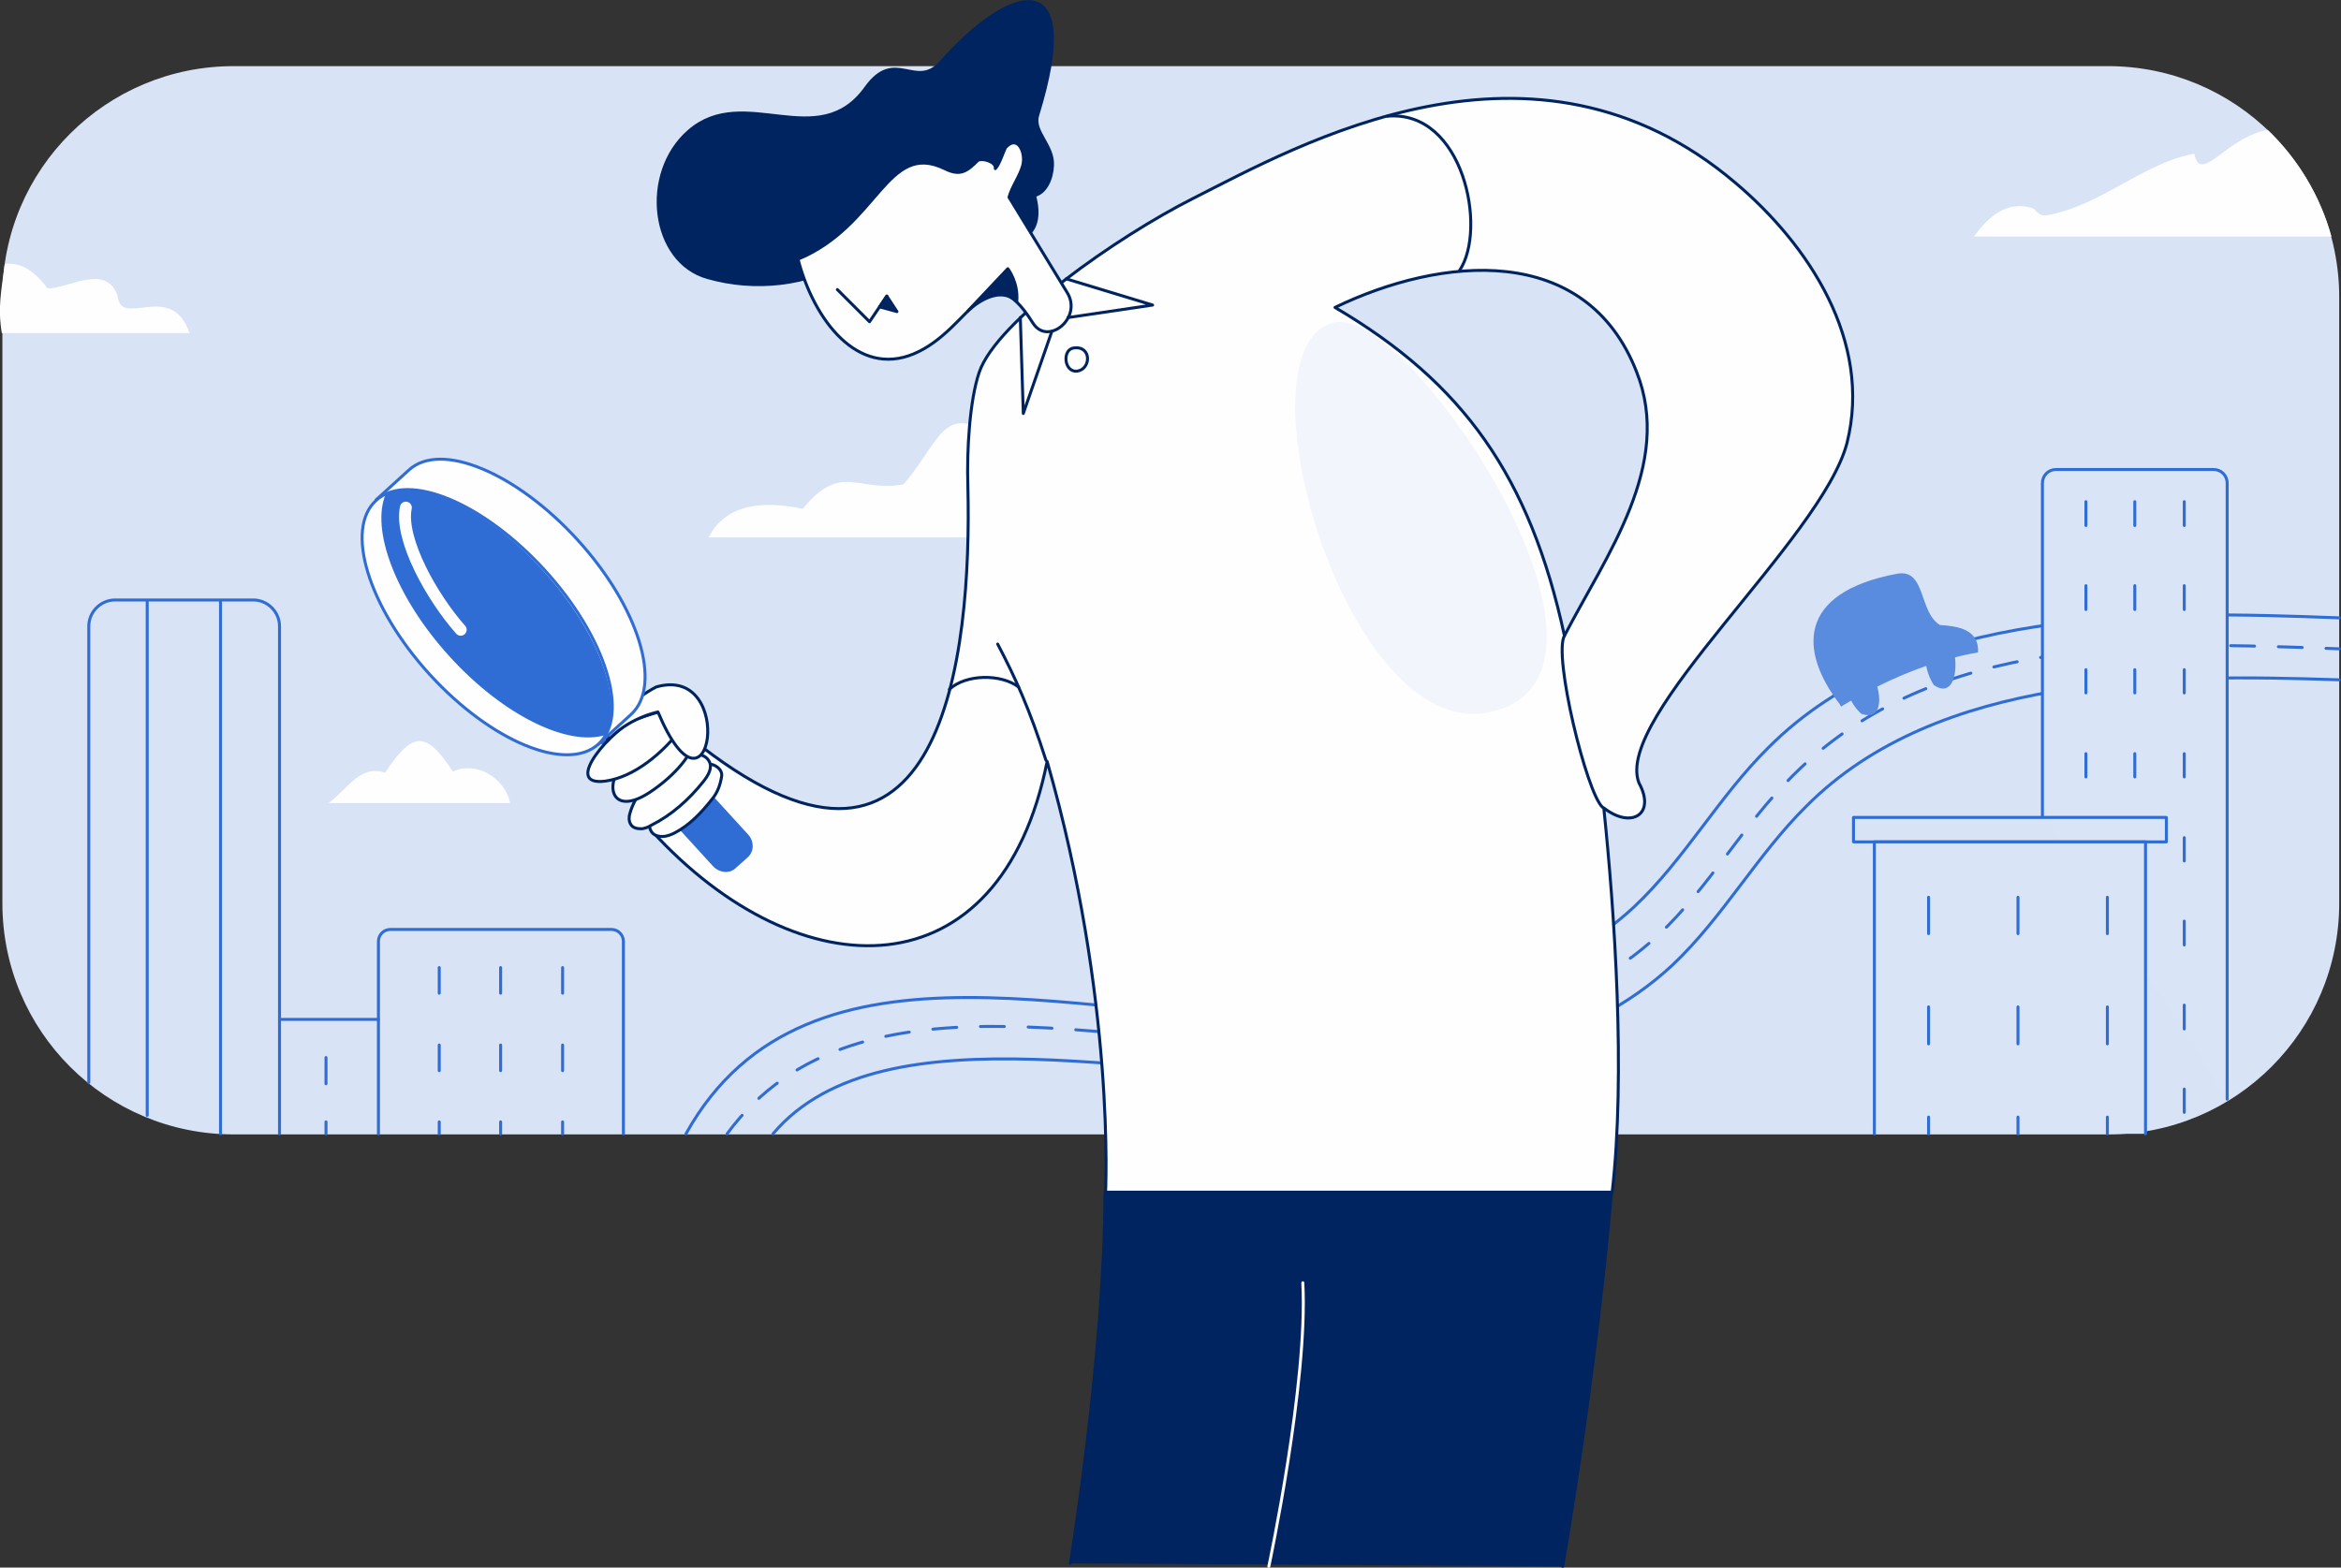 <?xml version="1.0" encoding="UTF-8" standalone="no"?>
<!-- Generator: Adobe Illustrator 27.3.1, SVG Export Plug-In . SVG Version: 6.00 Build 0)  -->

<svg
   version="1.1"
   id="Layer_1"
   x="0px"
   y="0px"
   viewBox="0 0 392.8 263.1"
   xml:space="preserve"
   sodipodi:docname="INPS_cerca.svg"
   width="392.8"
   height="263.1"
   inkscape:version="1.1.2 (b8e25be833, 2022-02-05)"
   xmlns:inkscape="http://www.inkscape.org/namespaces/inkscape"
   xmlns:sodipodi="http://sodipodi.sourceforge.net/DTD/sodipodi-0.dtd"
   xmlns="http://www.w3.org/2000/svg"
   xmlns:svg="http://www.w3.org/2000/svg"><rect x="0" y="0" width="392.8" height="263.1" fill="#333333" stroke="none"/><defs
   id="defs181" /><sodipodi:namedview
   id="namedview179"
   pagecolor="#ffffff"
   bordercolor="#666666"
   borderopacity="1.0"
   inkscape:pageshadow="2"
   inkscape:pageopacity="0.0"
   inkscape:pagecheckerboard="0"
   showgrid="false"
   inkscape:zoom="3.0448066"
   inkscape:cx="196.39999"
   inkscape:cy="131.69966"
   inkscape:window-width="3440"
   inkscape:window-height="1369"
   inkscape:window-x="-8"
   inkscape:window-y="-8"
   inkscape:window-maximized="1"
   inkscape:current-layer="Layer_1" />
<style
   type="text/css"
   id="style2">
	.st0{opacity:0.988;fill:#D9E4F7;enable-background:new    ;}
	.st1{fill:#FFFEFF;}
	.st2{fill-rule:evenodd;clip-rule:evenodd;fill:#FFFEFF;}
	.st3{fill:none;stroke:#2F6DD5;stroke-width:0.5;stroke-linecap:round;stroke-linejoin:round;}
	.st4{fill:none;stroke:#2F6DD5;stroke-width:0.5;stroke-linecap:round;stroke-linejoin:round;stroke-dasharray:4,4;}
	.st5{fill:#D9E4F7;}
	.st6{fill:#598BDE;}
	.st7{fill:#002460;stroke:#002460;stroke-width:0.5;stroke-linecap:round;stroke-linejoin:round;}
	.st8{fill:#FFFEFF;stroke:#002460;stroke-width:0.5;stroke-linecap:round;stroke-linejoin:round;}
	.st9{fill:none;stroke:#002460;stroke-width:0.5;stroke-linecap:round;stroke-linejoin:round;}
	.st10{fill:#002460;}
	.st11{fill:#2F6DD5;stroke:#2F6DD5;stroke-width:0.5;stroke-linecap:round;stroke-linejoin:round;stroke-miterlimit:10;}
	.st12{fill:none;stroke:#FFFEFF;stroke-width:0.5;stroke-linecap:round;stroke-linejoin:round;}
	.st13{fill:#FFFEFF;stroke:#2F6DD5;stroke-width:0.5;stroke-linecap:round;stroke-linejoin:round;}
	.st14{fill:#FFFEFF;stroke:#2F6DD5;stroke-width:0.5;stroke-linecap:round;stroke-linejoin:round;stroke-miterlimit:10;}
	.st15{fill:#F2F6FC;}
	.st16{fill:none;stroke:#FFFEFF;stroke-width:2;stroke-linecap:round;stroke-linejoin:round;stroke-miterlimit:10;}
</style>
<g
   id="g176">
	<g
   id="g174">
		<path
   class="st0"
   d="m 39.2,11.1 h 314.5 c 21.4,0 38.8,17.3 38.8,38.8 v 101.7 c 0,21.4 -17.3,38.8 -38.8,38.8 H 39.2 C 17.8,190.4 0.4,173.1 0.4,151.6 V 49.8 C 0.4,28.4 17.8,11.1 39.2,11.1 Z"
   id="path4" />
		<path
   class="st1"
   d="M 0.3,55.9 H 31.8 C 28.7,46.9 20.2,55.4 19.7,49.5 17.6,44.2 11.7,48.4 8,48.4 6.3,46.2 4,43.9 0.8,44.3 0.2,49 -0.4,51.6 0.3,55.9 Z"
   id="path6" />
		<path
   class="st1"
   d="m 55.1,134.8 h 30.5 c -0.9,-4.4 -5.9,-7.1 -9.6,-5.3 -4.6,-7 -6.8,-6.7 -11.4,0.2 -4.2,-1.5 -6.5,3 -9.5,5.1 z"
   id="path8" />
		<path
   class="st1"
   d="m 169.2,75.6 c -10.8,-9.8 -11,-1.9 -17.6,5.7 -7.5,1.4 -10.5,-3.8 -16.9,4.1 -6.2,-1.3 -12.8,-1.1 -15.8,4.8 h 47.5 c 0,0 5.1,-12.5 2.8,-14.6 z"
   id="path10" />
		<path
   class="st2"
   d="m 380.5,21.8 c 5,4.8 8.8,11 10.7,17.9 h -60 c 2.4,-3.3 5.6,-6.2 10,-4.7 0.1,0.1 0.1,0.1 0.2,0.2 0.6,0.6 1.2,1.2 2.2,0.9 4.4,-0.8 8.3,-2.9 12.3,-5.1 4,-2.2 7.9,-4.4 12.3,-5.2 0.5,3 2.3,1.7 4.8,-0.2 2,-1.5 4.6,-3.3 7.5,-3.8 z"
   id="path12" />
		<path
   class="st3"
   d="m 14.9,181.7 v -76.6 c 0,-2.4 2,-4.4 4.4,-4.4 h 23.2 c 2.4,0 4.4,2 4.4,4.4 v 85.2"
   id="path14" />
		<path
   class="st3"
   d="M 63.5,190.3 V 158 c 0,-1.1 0.9,-2 2,-2 h 37.1 c 1.1,0 2,0.9 2,2 v 32.3"
   id="path16" />
		<path
   class="st3"
   d="M 47,171.1 H 63.5"
   id="path18" />
		<path
   class="st3"
   d="m 24.7,100.9 v 86.3"
   id="path20" />
		<path
   class="st3"
   d="m 37,100.9 v 89.4"
   id="path22" />
		<path
   class="st3"
   d="m 73.7,166.7 v -4.3"
   id="path24" />
		<path
   class="st3"
   d="m 84,166.7 v -4.3"
   id="path26" />
		<path
   class="st3"
   d="m 94.4,166.7 v -4.3"
   id="path28" />
		<path
   class="st3"
   d="m 73.7,179.7 v -4.3"
   id="path30" />
		<path
   class="st3"
   d="m 84,179.7 v -4.3"
   id="path32" />
		<path
   class="st3"
   d="m 94.4,179.7 v -4.3"
   id="path34" />
		<path
   class="st3"
   d="m 73.7,190.3 v -2"
   id="path36" />
		<path
   class="st3"
   d="m 54.7,181.9 v -4.4"
   id="path38" />
		<path
   class="st3"
   d="m 54.7,190.3 v -2"
   id="path40" />
		<path
   class="st3"
   d="m 84,190.3 v -2"
   id="path42" />
		<path
   class="st3"
   d="m 94.4,190.3 v -2"
   id="path44" />
		<path
   class="st3"
   d="m 115.1,190.3 c 20.4,-36.8 70.4,-17.7 104.3,-19.5 19.7,-1.1 40.4,-5.2 54.8,-18.6 8.5,-8 14.2,-18.5 22.5,-26.7 23.8,-23.9 64,-23 95.8,-21.8"
   id="path46" />
		<path
   class="st4"
   d="m 122,190.3 c 22.1,-30.1 69.3,-13 101.5,-14.8 19.7,-1.1 40.4,-5.2 54.8,-18.6 8.5,-8 14.2,-18.5 22.5,-26.7 23.8,-23.9 59.9,-22.5 91.7,-21.3"
   id="path48" />
		<path
   class="st3"
   d="m 129.7,190.3 c 18.6,-22 66.1,-8.1 96.1,-9.7 19.7,-1.1 40.4,-5.2 54.8,-18.6 8.5,-8 14.2,-18.5 22.5,-26.7 22.1,-22.2 59.6,-22.2 89.4,-21.2"
   id="path50" />
		<path
   class="st5"
   d="M 342.7,136.9 V 81.1 c 0,-1.3 1,-2.3 2.3,-2.3 h 26.4 c 1.3,0 2.3,1 2.3,2.3 v 103.4"
   id="path52" />
		<path
   class="st3"
   d="M 342.7,136.9 V 81.1 c 0,-1.3 1,-2.3 2.3,-2.3 h 26.4 c 1.3,0 2.3,1 2.3,2.3 v 103.4"
   id="path54" />
		<path
   class="st3"
   d="M 363.5,137.2 H 311 v 4.1 h 52.5 z"
   id="path56" />
		<path
   class="st3"
   d="m 350,88.2 v -4"
   id="path58" />
		<path
   class="st3"
   d="m 358.2,88.2 v -4"
   id="path60" />
		<path
   class="st3"
   d="m 366.5,88.2 v -4"
   id="path62" />
		<path
   class="st3"
   d="m 350,102.3 v -4"
   id="path64" />
		<path
   class="st3"
   d="m 358.2,102.3 v -4"
   id="path66" />
		<path
   class="st3"
   d="m 366.5,102.3 v -4"
   id="path68" />
		<path
   class="st3"
   d="m 350,116.3 v -3.9"
   id="path70" />
		<path
   class="st3"
   d="m 358.2,116.3 v -3.9"
   id="path72" />
		<path
   class="st3"
   d="m 366.5,116.3 v -3.9"
   id="path74" />
		<path
   class="st3"
   d="m 350,130.4 v -3.9"
   id="path76" />
		<path
   class="st3"
   d="m 358.2,130.4 v -3.9"
   id="path78" />
		<path
   class="st3"
   d="m 366.5,130.4 v -3.9"
   id="path80" />
		<path
   class="st3"
   d="m 366.5,144.5 v -3.9"
   id="path82" />
		<path
   class="st3"
   d="m 366.5,158.6 v -4"
   id="path84" />
		<path
   class="st3"
   d="m 366.5,172.7 v -4"
   id="path86" />
		<path
   class="st3"
   d="m 366.5,186.7 v -3.9"
   id="path88" />
		<path
   class="st5"
   d="m 314.5,190.3 v -49 H 360 v 49"
   id="path90" />
		<path
   class="st3"
   d="m 314.5,190.3 v -49 H 360 v 49"
   id="path92" />
		<path
   class="st3"
   d="m 323.6,156.7 v -6.1"
   id="path94" />
		<path
   class="st3"
   d="m 338.6,156.7 v -6.1"
   id="path96" />
		<path
   class="st3"
   d="m 353.6,156.7 v -6.1"
   id="path98" />
		<path
   class="st3"
   d="M 323.6,175.2 V 169"
   id="path100" />
		<path
   class="st3"
   d="M 338.6,175.2 V 169"
   id="path102" />
		<path
   class="st3"
   d="M 353.6,175.2 V 169"
   id="path104" />
		<path
   class="st3"
   d="m 323.6,190.3 v -2.8"
   id="path106" />
		<path
   class="st3"
   d="m 338.6,190.3 v -2.8"
   id="path108" />
		<path
   class="st3"
   d="m 353.6,190.3 v -2.8"
   id="path110" />
		<path
   class="st6"
   d="m 308.7,118.2 c -6.7,-8.7 -7.4,-18.7 9.6,-21.9 4.9,-0.9 3.6,6.4 7.2,8.6 3,0.2 6.6,0.7 6.4,4.6 -8.1,1.4 -15.9,4.8 -23,9.1 0,0 0,0 -0.2,-0.4 z"
   id="path112" />
		<path
   class="st6"
   d="m 309.1,112.6 c 0.4,2.6 1.2,5.4 3.2,7.2 6.6,2.4 0.9,-14.4 -3.2,-7.2 z"
   id="path114" />
		<path
   class="st6"
   d="m 323,107.3 c -0.2,2.6 0,5.5 1.5,7.7 5.8,3.9 4.1,-13.8 -1.5,-7.7 z"
   id="path116" />
		<path
   class="st7"
   d="M 142.7,43.5 C 135.6,48 126.5,48.8 118.8,46.6 109.2,44 107.5,29 115.6,22 c 9.3,-8.1 21.7,3.9 29.7,-7.3 4.9,-6.8 8.3,0.5 12.6,-4.3 11.7,-13.2 24.1,-16.6 16.2,9 -0.8,2.7 2.7,5 2.5,8.4 -0.1,2.3 -1.2,4.6 -3,5 3.2,12.6 -13.7,6.9 -19.1,7 -4.2,0.1 -8.3,1.4 -11.8,3.7 z"
   id="path118" />
		<path
   class="st8"
   d="m 291.2,30.7 c -33.9,-28.8 -73.4,-6.3 -91,2.6 -12.7,6.4 -33,20.6 -35.9,29.2 -1.6,4.7 -2.1,13.1 -1.9,19.1 0.7,28.5 -4.2,75 -44.7,43.7 l -8.3,14.2 c 24.9,27.2 58.5,27.5 66.3,-11.7 11.5,40.1 9.8,72.4 9.8,72.4 h 85 c 2.3,-19.9 0.4,-47.4 -1.4,-64.6 4.6,3.6 8.8,1.1 5.9,-4.2 -4.3,-11.1 30.6,-40.8 34.9,-57 4.3,-17.1 -6.4,-33.3 -18.7,-43.7 z m -28.7,76 C 256.7,80 245.6,64.3 224,51.6 c 17.8,-8.6 42.1,-11 50.6,10.8 6.2,15.6 -5.1,30.8 -12.1,44.3 z"
   id="path120" />
		<path
   class="st8"
   d="m 133.9,43.5 c 2.7,10.3 10,19.8 19.4,15.9 9.8,-4.1 12.3,-17.5 20,-5.2 2.5,4 8.5,-0.9 5.7,-5.2 l -9.7,-15.9 c 0.5,-1.8 1.8,-3.5 2.3,-5.3 0.6,-2.3 -0.9,-5.3 -2.9,-3 -0.4,0.8 -1,2.8 -1.7,3.5 0.2,-1.1 -2,-1.8 -2.9,-1.4 -1.9,1.9 -3,2.7 -5.6,1.4 -9.7,-4.7 -11.1,9.6 -24.6,15.2 z"
   id="path122" />
		<path
   class="st9"
   d="m 140.5,48.6 5.4,5.4 2.9,-4.3"
   id="path124" />
		<path
   class="st7"
   d="m 147.6,51.5 1.2,-1.8 1.7,2.6 z"
   id="path126" />
		<path
   class="st7"
   d="m 162.4,52.2 6.7,-7.1 c 0,0 1.8,2.3 1.5,5.5 -3.4,-3.2 -8.2,1.6 -8.2,1.6 z"
   id="path128" />
		<path
   class="st9"
   d="m 232.8,19.5 c 12.7,-1.1 16.8,18.9 12.1,25.9"
   id="path130" />
		<path
   class="st9"
   d="m 262.5,106.7 c -1.9,3.3 3.7,26.4 6.4,28.8"
   id="path132" />
		<path
   class="st9"
   d="m 171.2,53.3 0.5,16.1 4.8,-13.8"
   id="path134" />
		<path
   class="st9"
   d="m 178.9,46.8 14.5,4.4 -14.2,2.1"
   id="path136" />
		<path
   class="st9"
   d="m 180.2,58.4 c -2,0.2 -1.7,4.1 0.5,3.9 2.4,-0.3 2.5,-4.3 -0.5,-3.9 z"
   id="path138" />
		<path
   class="st9"
   d="m 167.4,108.1 c 2.9,5.5 5.4,11 8.1,19.5"
   id="path140" />
		<path
   class="st9"
   d="m 159.3,115.7 c 2.8,-2.6 8.7,-2.6 11.6,-0.4"
   id="path142" />
		<path
   class="st10"
   d="m 179.6,262.4 c 0,0 5.8,-35.5 5.8,-62.3 h 85 c -2.8,32.2 -8.2,62.8 -8.2,62.8"
   id="path144" />
		<path
   class="st9"
   d="m 179.6,262.4 c 0,0 5.8,-35.5 5.8,-62.3 h 85 c -2.8,32.2 -8.2,62.8 -8.2,62.8"
   id="path146" />
		<path
   class="st11"
   d="m 119.9,145.3 -18.9,-20.7 5.5,-5 18.9,20.7 c 0.9,1 0.9,2.6 -0.2,3.5 l -1.8,1.6 c -0.9,1 -2.5,0.9 -3.5,-0.1 z"
   id="path148" />
		<path
   class="st10"
   d="m 218.6,215.3 c 0.9,16.7 -5.7,47.6 -5.7,47.6 z"
   id="path150" />
		<path
   class="st12"
   d="m 218.6,215.3 c 0.9,16.7 -5.7,47.6 -5.7,47.6"
   id="path152" />
		<path
   class="st8"
   d="m 121.1,130.2 c 0.1,-0.9 -0.8,-1.7 -1.7,-1.9 -0.9,-0.1 -1.8,0.3 -2.7,0.7 -3.5,1.8 -6.9,4.7 -7.6,8.7 -0.1,0.6 -0.2,1.2 0.1,1.7 0.3,0.7 1.1,1 1.9,1 0.8,0 1.5,-0.3 2.1,-0.6 2.5,-1.3 4.5,-3.4 6.3,-5.7 1,-1.2 1.4,-2.6 1.6,-3.9 z"
   id="path154" />
		<path
   class="st8"
   d="m 111.9,129 c -2.8,1.7 -5.3,4.3 -6.2,7.5 -0.2,0.6 -0.2,1.3 0.1,1.8 0.3,0.6 1,0.8 1.7,0.8 0.7,0 1.3,-0.3 1.8,-0.6 3.4,-1.7 6.3,-4.3 8.7,-7.3 0.8,-1 1.6,-2.3 1,-3.4 -0.4,-0.8 -1.3,-1.2 -2.2,-1.2 -0.9,0 -1.7,0.4 -2.5,0.8 -0.8,0.4 -1.6,1.1 -2.4,1.6 z"
   id="path156" />
		<path
   class="st8"
   d="m 107.3,126.5 c -6.3,2.3 -6.1,11.6 1.7,6.5 9.1,-6 11.2,-15 -1.7,-6.5 z"
   id="path158" />
		<path
   class="st8"
   d="m 106.8,120.7 c -3.6,1.2 -12.9,11.4 -5.2,10.4 4.9,-0.7 9.7,-4.8 12.7,-8.8 1.4,-5.1 -5.1,-2.4 -7.5,-1.6 z"
   id="path160" />
		<path
   class="st8"
   d="m 110.4,119.5 c 8.9,21.2 13.3,-8.1 -0.3,-4.2 -3.4,1.8 -8.1,5.5 -8.2,9.1 3.4,-3.9 8.5,-4.9 8.5,-4.9 z"
   id="path162" />
		<path
   class="st13"
   d="m 96.9,90.6 c 10.3,11.3 14.3,24.4 9,29.3 l -5.5,5 -37.3,-41 5.5,-5 c 5.3,-4.9 18,0.4 28.3,11.7 z"
   id="path164" />
		<path
   class="st14"
   d="m 100.4,124.9 c 5.3,-4.8 1.3,-17.9 -9,-29.2 C 81.1,84.4 68.4,79.1 63.1,84 c -5.3,4.8 -1.3,17.9 9,29.2 10.3,11.3 23,16.5 28.3,11.7 z"
   id="path166" />
		<path
   class="st11"
   d="m 65,82.9 c -2.6,5.9 1.6,17.2 10.6,27.1 9,9.9 19.8,15.1 26,13.1 C 104.2,117.2 100,105.9 91,96 82,86 71.1,80.8 65,82.9 Z"
   id="path168" />
		<path
   class="st15"
   d="m 223.9,54.1 c -17.1,4.1 1.8,70.3 25.8,65.5 28.7,-5.8 -13.3,-68.5 -25.8,-65.5 z"
   id="path170" />
		<path
   class="st16"
   d="m 68.1,85.2 c -1.1,5.3 4.4,15.1 9.2,20.5"
   id="path172" />
	</g>
</g>
</svg>
